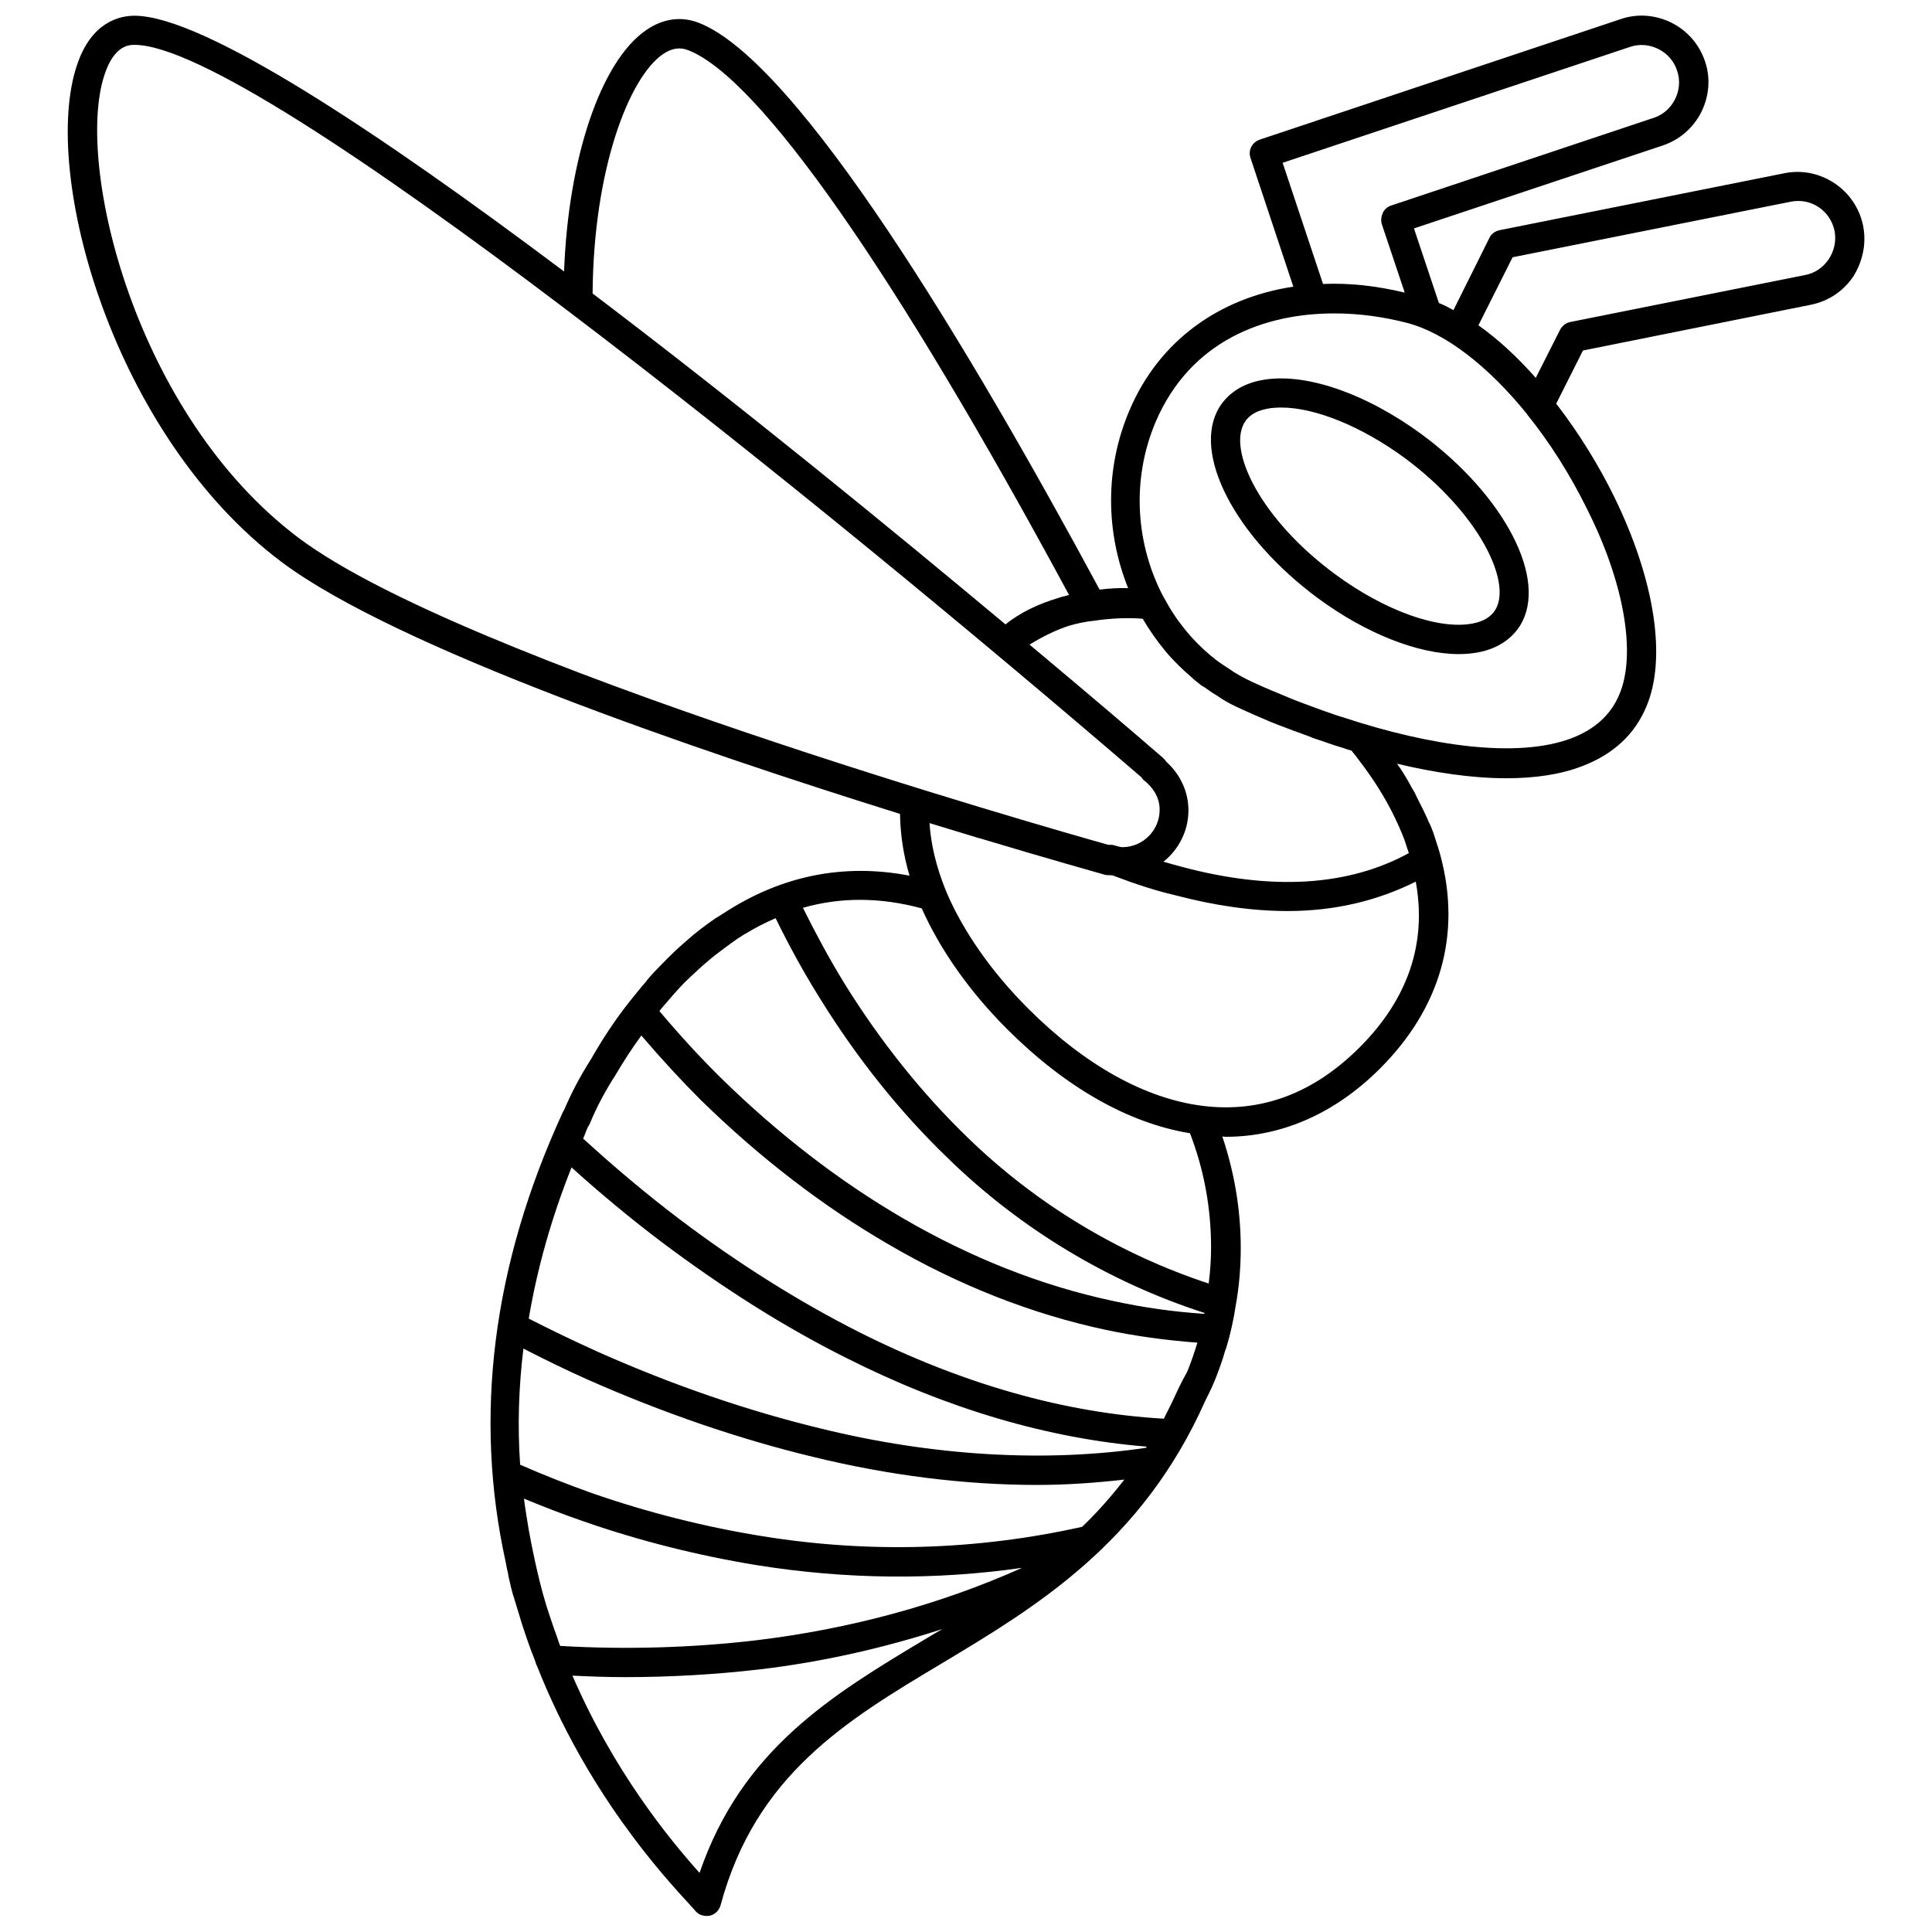<?xml version="1.0" encoding="UTF-8"?>
<!-- The Best Svg Icon site in the world: iconSvg.co, Visit us! https://iconsvg.co -->
<svg width="800px" height="800px" version="1.1" viewBox="144 144 512 512" xmlns="http://www.w3.org/2000/svg">
 <defs>
  <clipPath id="a">
   <path d="m161 148.09h478v503.81h-478z"/>
  </clipPath>
 </defs>
 <g clip-path="url(#a)">
  <path d="m637.73 203.75c-1.969-9.523-11.336-15.742-20.781-13.855l-75.57 15.113c-1.18 0.234-2.203 1.023-2.676 2.047l-9.523 19.129c-1.258-0.707-2.519-1.34-3.856-1.891l-6.613-19.758 65.891-21.965c4.488-1.496 8.109-4.644 10.234-8.816 2.125-4.25 2.519-9.055 1.023-13.461-1.496-4.488-4.644-8.109-8.816-10.234-4.25-2.125-9.055-2.519-13.461-1.023l-95.734 31.965c-2.047 0.707-3.148 2.832-2.441 4.879l11.336 34.086c-19.758 2.992-35.582 14.406-43.375 32.668-6.691 15.586-6.297 32.59-0.395 47.23-2.598-0.078-5.117 0.078-7.559 0.395-34.16-63.367-79.816-139.88-106.19-150.2-4.644-1.812-9.445-1.18-13.934 1.891-12.121 8.266-20.703 34.008-21.805 64-49.676-37.316-95.727-67.781-113.83-67.781-4.094 0-11.492 1.73-15.273 13.145-9.602 28.578 9.449 98.008 54.242 131.62 30.23 22.672 109.66 49.828 163.89 66.754 0.078 5.273 0.867 10.785 2.519 16.375-17.555-3.387-34.008 0.078-48.965 9.762-0.707 0.473-1.418 0.867-2.125 1.34-0.156 0.078-0.316 0.156-0.395 0.234-2.754 1.891-5.434 3.938-7.871 6.141-2.203 1.891-4.328 3.938-6.453 6.141l-0.078 0.078c-1.258 1.258-2.519 2.598-3.621 3.938-0.078 0.078-0.156 0.156-0.156 0.234-1.574 1.812-3.148 3.777-4.723 5.746-3.543 4.488-6.848 9.445-10.078 15.113-2.832 4.41-5.195 8.973-7.086 13.383-0.078 0.156-0.234 0.316-0.316 0.551-18.656 40.539-23.695 80.688-15.113 119.42 0.156 0.867 0.316 1.812 0.551 2.676 0.078 0.316 0.078 0.629 0.156 0.945 0.473 2.125 0.945 4.25 1.574 6.062 0.395 1.418 0.867 2.754 1.258 4.094 0.156 0.629 0.395 1.258 0.551 1.891 1.102 3.387 2.203 6.691 3.543 9.996 0.156 0.473 0.316 0.945 0.473 1.418l0.078 0.078c13.227 33.613 33.219 55.496 40.777 63.684l1.34 1.496c0.707 0.867 1.812 1.258 2.914 1.258 0.316 0 0.629 0 0.867-0.078 1.418-0.316 2.441-1.418 2.832-2.754 9.289-34.559 33.297-48.965 58.727-64.156 24.797-14.879 52.898-31.723 69.668-69.43 0.789-1.652 1.652-3.227 2.519-5.352 1.102-2.754 2.125-5.59 2.754-7.871 0.078-0.156 0.316-0.867 0.395-1.102 1.102-3.699 1.891-7.32 2.441-10.941 0.945-5.195 1.34-10.234 1.34-15.43 0-10.156-1.73-20.074-4.879-29.441 0.316 0 0.551 0.078 0.867 0.078 14.957 0 29.047-6.219 40.934-18.105 15.98-15.98 21.57-35.426 16.059-56.207-0.395-1.574-0.945-3.148-1.418-4.644-0.395-1.34-0.945-2.832-1.496-4.016 0 0 0-0.078-0.078-0.078-0.945-2.281-2.125-4.644-3.305-6.926-0.316-0.551-0.473-1.102-0.789-1.574-0.156-0.234-0.316-0.551-0.473-0.789-1.023-1.891-2.047-3.699-3.227-5.434-0.234-0.395-0.551-0.707-0.789-1.102 9.918 2.363 19.836 3.856 28.969 3.856 7.398 0 14.328-0.945 20.152-3.227 8.109-3.07 13.855-8.344 16.926-15.664 5.512-12.832 2.281-33.691-8.5-55.734-3.856-7.871-9.133-16.609-15.352-24.641l7.086-14.09 60.379-12.121c4.644-0.945 8.582-3.543 11.258-7.477 2.59-4.176 3.535-8.898 2.59-13.543zm-153.82-16.609 92.023-30.699c2.519-0.867 5.195-0.629 7.559 0.551 2.363 1.18 4.172 3.227 4.961 5.746 0.867 2.519 0.629 5.195-0.551 7.559s-3.227 4.172-5.746 4.961l-69.512 23.219c-0.945 0.316-1.812 1.023-2.203 1.969-0.395 0.945-0.551 1.969-0.234 2.992l6.062 18.105c-7.562-1.812-14.805-2.602-21.652-2.285zm-19.758 139.65c0.789 0.629 1.652 1.102 2.519 1.652 0.234 0.156 0.473 0.316 0.707 0.473 0.078 0.078 0.234 0.156 0.316 0.234 1.496 0.945 3.148 1.812 5.273 2.754 2.441 1.102 5.039 2.281 7.715 3.387 1.418 0.551 2.914 1.18 4.488 1.73l2.047 0.789h0.078c1.18 0.473 2.441 0.867 3.621 1.34 0.395 0.156 0.789 0.316 1.18 0.473l1.652 0.551s1.418 0.473 1.418 0.473c0.078 0 0.078 0 0.156 0.078 1.652 0.551 3.227 1.102 4.879 1.574 0.629 0.234 1.34 0.473 1.969 0.629 0.789 0.945 1.496 1.891 2.203 2.832 2.832 3.699 5.352 7.559 7.477 11.414 1.418 2.598 2.676 5.273 3.777 7.949 0.473 1.102 0.867 2.281 1.258 3.543 0.156 0.473 0.316 0.945 0.473 1.418-16.137 8.816-36.367 9.996-60.223 3.621-1.496-0.395-3.148-0.867-4.801-1.34 4.016-3.227 6.613-8.109 6.613-13.617 0-4.879-2.125-9.523-5.902-12.91-0.234-0.395-0.551-0.707-0.867-1.023-7.086-6.141-19.523-16.766-35.344-29.992 3.387-2.047 6.848-3.856 10.863-5.117 2.125-0.551 4.172-1.023 6.141-1.18 4.566-0.707 9.289-0.867 12.988-0.551 1.812 3.07 3.856 5.984 6.141 8.738 2.125 2.519 4.566 4.879 7.086 7.008 0.078 0.078 0.156 0.234 0.316 0.316 0.707 0.551 1.34 1.102 2.047 1.652 0.633 0.312 1.184 0.707 1.734 1.102zm-144.45-168.46c2.363-1.574 4.488-1.891 6.691-1.023 18.812 7.32 54.633 58.566 100.92 144.37-0.473 0.156-0.945 0.234-1.496 0.395-0.078 0-0.156 0-0.316 0.078-0.156 0-0.395 0.078-0.551 0.156-0.078 0-0.078 0-0.156 0.078h-0.078c-5.824 1.73-10.547 4.094-14.25 7.086-30.148-25.191-70.453-58.176-109.42-87.695 0.242-33.059 9.688-57.305 18.66-63.445zm-147.99 5.43c2.598-7.871 6.613-7.871 7.949-7.871 32.512 0 182.71 121.7 266.86 194.12 0.234 0.395 0.551 0.789 0.945 1.023 1.418 1.18 3.856 3.699 3.856 7.559 0 5.434-4.41 9.918-9.918 9.918-0.395 0-0.945-0.156-2.363-0.551-0.316-0.078-0.551-0.078-0.867-0.078h-0.473c-15.43-4.328-170.82-48.57-214.43-81.238-43.531-32.594-59.512-99.191-51.559-122.89zm216.56 220.97c4.879 10.941 12.594 21.965 22.594 31.961 15.508 15.508 32.195 24.953 48.492 27.629 3.699 9.605 5.59 19.758 5.59 30.309 0 3.148-0.234 6.375-0.629 9.523-23.852-7.871-45.895-21.176-63.922-38.73-12.121-11.73-23.145-25.504-32.746-41.012-3.938-6.453-7.477-12.988-10.863-19.836 9.914-2.836 20.465-2.836 31.484 0.156zm-68.723 26.215c1.891-2.203 3.777-4.41 5.668-6.375 0.629-0.629 1.258-1.18 1.891-1.812 1.34-1.258 2.676-2.519 4.094-3.699 1.496-1.34 3.07-2.519 4.644-3.699 1.652-1.18 3.227-2.441 4.961-3.465 0.234-0.156 0.473-0.316 0.789-0.473 2.598-1.574 5.195-2.914 7.949-4.094 3.465 7.086 7.32 14.168 11.652 21.098 9.918 16.059 21.41 30.387 34.008 42.508 19.129 18.656 42.586 32.828 68.016 41.012 0 0.078 0 0.156-0.078 0.234-8.344-0.551-16.531-1.73-24.402-3.465-18.812-4.016-37.473-11.414-55.34-21.805-16.926-9.84-33.141-22.355-48.254-37.156-5.195-5.117-10.469-10.785-16.375-17.789 0.148-0.312 0.461-0.625 0.777-1.02zm128.16 116.74c-26.688 3.938-56.441 2.203-86.199-5.117-19.207-4.644-39.047-11.414-59.039-20.309-6.062-2.754-12.043-5.59-18.344-8.816 2.203-13.145 5.984-26.609 11.336-40.07 7.559 6.848 15.742 13.617 23.852 19.758 16.137 12.121 32.512 22.516 48.887 30.699 26.844 13.539 53.609 21.41 79.664 23.539-0.078 0.156-0.078 0.238-0.156 0.316zm-148.39-18.266c20.387 9.055 40.699 15.98 60.301 20.703 19.996 4.879 40.07 7.398 59.199 7.398 7.871 0 15.586-0.551 23.145-1.418-3.543 4.566-7.242 8.738-11.18 12.516-27.867 6.219-56.52 7.086-85.02 2.441-15.035-2.441-30.07-6.219-44.793-11.336-6.453-2.281-12.988-4.879-19.129-7.559-0.707-10.156-0.395-20.469 0.867-30.781 5.668 2.922 11.176 5.598 16.609 8.035zm-6.852 70.77c-0.316-0.707-0.551-1.496-0.789-2.203-0.789-2.125-1.496-4.25-2.203-6.375-0.234-0.707-0.473-1.496-0.707-2.203-1.34-4.328-2.363-8.738-3.305-13.145-0.473-2.281-0.945-4.566-1.34-6.848-0.395-2.519-0.867-5.117-1.18-7.637 0-0.234-0.078-0.395-0.078-0.629 5.117 2.125 10.391 4.172 15.664 5.984 15.113 5.273 30.621 9.133 46.051 11.652 23.539 3.777 47.152 4.016 70.297 0.707-22.043 9.84-45.738 16.215-70.535 19.207-16.766 1.961-34.238 2.512-51.875 1.488zm97.145-2.047c-25.113 15.035-48.965 29.363-60.223 62.188-8.188-9.133-22.75-27-33.691-52.27 4.644 0.234 9.289 0.395 13.934 0.395 12.121 0 24.09-0.707 35.66-2.047 16.688-1.969 32.906-5.668 48.492-10.707-1.418 0.789-2.758 1.578-4.172 2.441zm66.676-66.125c-1.258 2.754-2.519 5.352-3.856 7.949-26.293-1.496-53.449-9.211-80.688-22.906-15.902-8.031-31.961-18.105-47.703-29.992-8.738-6.613-17.398-13.934-25.504-21.332 0.473-1.023 0.789-2.047 1.258-3.07 0.156-0.234 0.316-0.473 0.473-0.789 1.73-4.25 4.016-8.582 6.848-12.988 2.281-3.856 4.488-7.242 6.848-10.469 5.59 6.535 10.707 12.043 15.664 17.004 15.586 15.273 32.355 28.184 49.828 38.336 18.578 10.863 38.023 18.5 57.625 22.672 7.793 1.652 15.902 2.754 24.246 3.387-0.789 2.519-1.574 4.961-2.676 7.637-0.789 1.414-1.578 2.91-2.363 4.562zm48.02-90.449c-12.203 12.203-26.137 17.398-41.484 15.508-15.352-1.891-31.41-10.863-46.367-25.82-9.684-9.684-17.16-20.387-21.648-30.859 0-0.156-0.078-0.234-0.156-0.395-2.519-6.219-3.938-12.121-4.328-17.871 4.644 1.418 9.133 2.754 13.227 4.016h0.078c18.578 5.59 31.332 9.133 33.219 9.684 0.395 0.078 0.867 0.156 1.34 0.078 0.234 0.078 0.473 0.078 0.707 0.078 0.078 0 0.156 0.078 0.156 0.078 6.219 2.363 11.414 4.016 16.137 5.117 10.707 2.832 20.703 4.25 30.07 4.25 12.516 0 23.852-2.754 33.93-7.793 2.988 16.301-2.051 31.102-14.879 43.93zm68.801-93.441c-2.281 5.352-6.453 9.133-12.594 11.492-14.484 5.512-37.785 1.969-60.062-5.352-0.945-0.316-1.812-0.551-2.754-0.867 0 0-0.473-0.156-0.867-0.316-3.07-1.023-6.062-2.203-9.055-3.305-0.707-0.234-1.34-0.551-1.969-0.789-3.465-1.418-6.848-2.832-10.078-4.328-1.496-0.707-2.992-1.496-4.41-2.363-0.316-0.156-0.629-0.395-0.945-0.629-0.867-0.551-1.652-1.102-2.519-1.652-0.707-0.473-1.496-1.023-2.203-1.652-0.234-0.156-0.395-0.316-0.629-0.473-5.039-4.172-9.289-9.367-12.516-15.43-0.078-0.078-0.156-0.156-0.156-0.234-7.32-13.855-8.66-31.016-2.047-46.523 9.133-21.254 28.496-28.652 47.312-28.652 6.691 0 13.227 0.945 19.285 2.519 10.234 2.676 21.57 11.57 31.723 24.09 0 0.078 0.078 0.078 0.078 0.156 5.902 7.32 11.336 15.824 15.902 25.113 9.918 19.676 13.07 38.57 8.504 49.195zm55.496-115.4c-1.496 2.203-3.699 3.699-6.297 4.172l-62.188 12.438c-1.18 0.234-2.125 1.023-2.676 2.047l-6.453 12.754c-4.644-5.273-9.762-10.078-15.191-13.934l9.055-18.027 73.684-14.719c5.434-1.102 10.547 2.363 11.652 7.793 0.461 2.598-0.09 5.273-1.586 7.477z"/>
 </g>
 <path d="m520.75 259.09c-15.035-11.02-31.25-16.531-42.508-14.328-4.961 0.945-8.816 3.465-11.098 7.164-7.398 12.121 4.094 34.32 26.137 50.617 12.832 9.445 26.609 14.801 37.312 14.801 1.812 0 3.543-0.156 5.195-0.473 4.961-0.945 8.816-3.465 11.098-7.164 7.398-12.125-4.094-34.324-26.137-50.617zm19.523 46.523c-1.18 1.891-3.148 3.07-5.984 3.621-8.973 1.73-23.223-3.305-36.367-12.988-19.836-14.562-28.652-32.906-24.09-40.305 1.102-1.891 3.148-3.07 5.984-3.621 1.18-0.234 2.441-0.316 3.777-0.316 8.895 0 21.176 4.961 32.59 13.305 19.762 14.641 28.578 32.984 24.09 40.305z"/>
</svg>